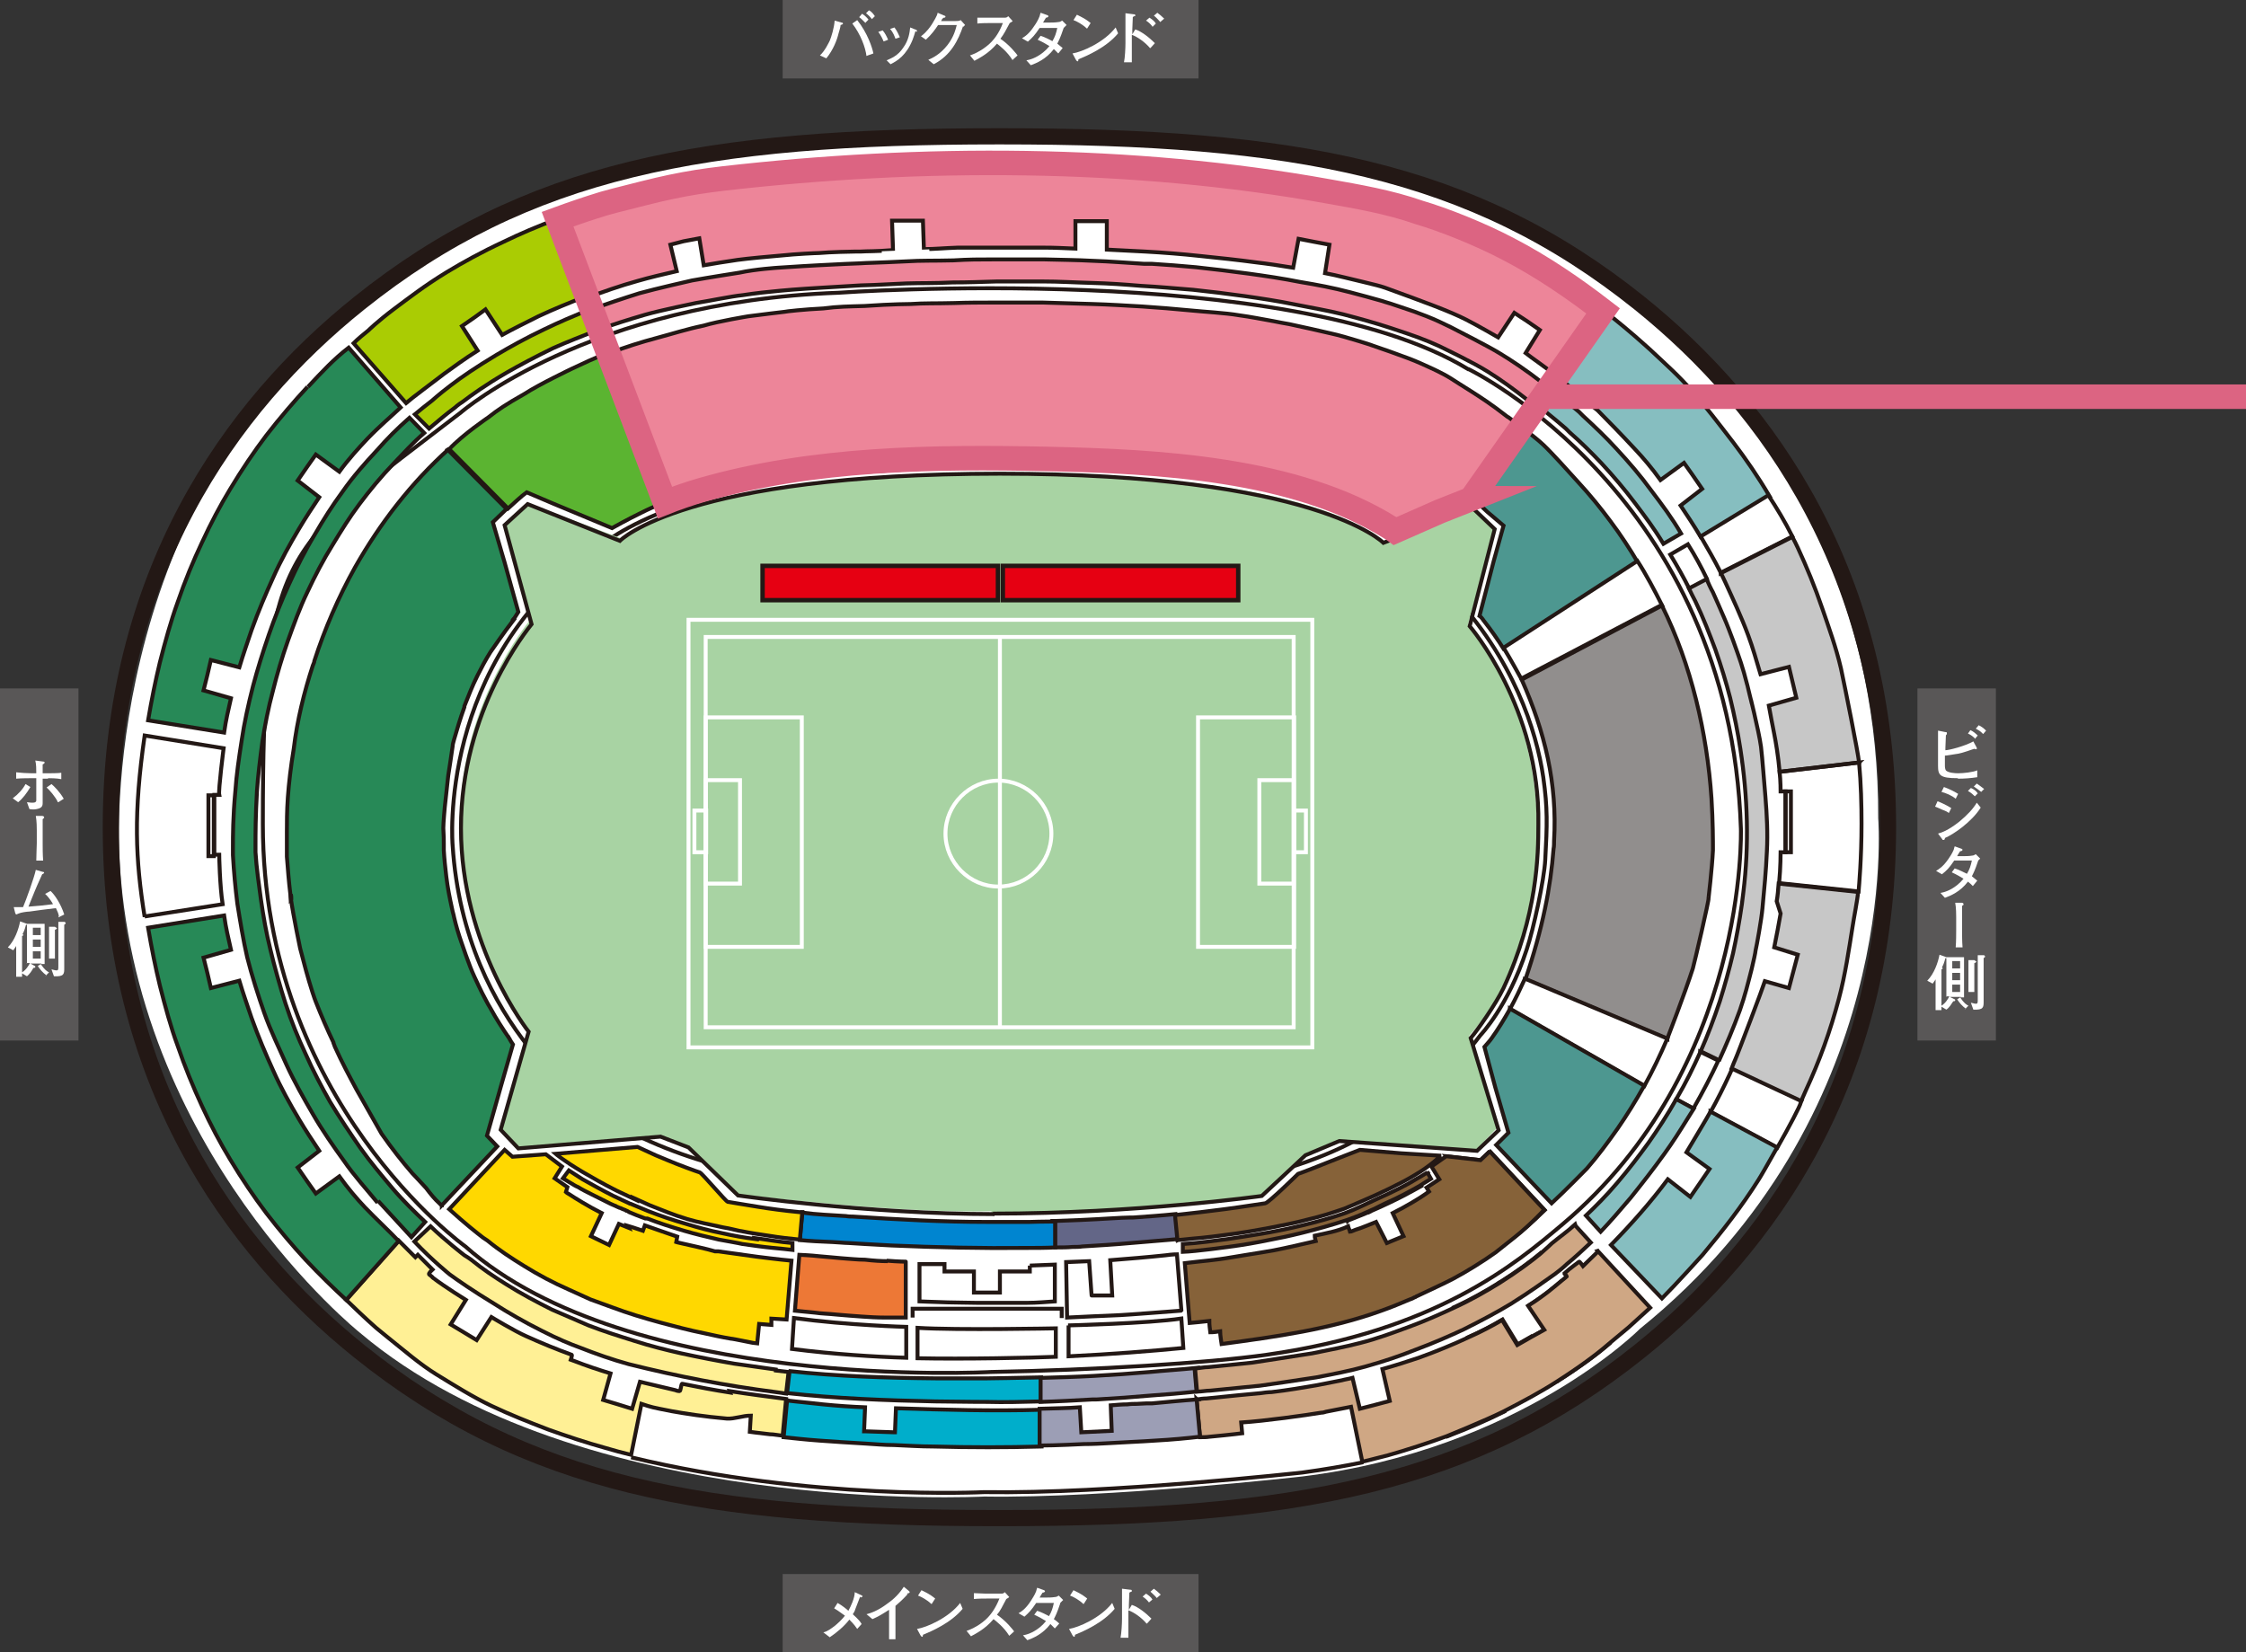 <?xml version="1.0" encoding="UTF-8"?>
<svg id="_レイヤー_2" xmlns="http://www.w3.org/2000/svg" version="1.1" viewBox="0 0 458 336.9">
  <rect x="0" y="0" width="458" height="336.9" fill="#333333" stroke="none"/>
  <!-- Generator: Adobe Illustrator 29.1.0, SVG Export Plug-In . SVG Version: 2.1.0 Build 142)  -->
  <defs>
    <style>
      .st0, .st1, .st2, .st3, .st4, .st5 {
        fill: none;
      }

      .st6 {
        fill: #c7c7c7;
      }

      .st6, .st7, .st8, .st1, .st9, .st10, .st11, .st12, .st13, .st3, .st14, .st15, .st16, .st17, .st18, .st19, .st5, .st20, .st21, .st22, .st23, .st24, .st25 {
        stroke-width: .8px;
      }

      .st6, .st7, .st1, .st9, .st12, .st13, .st3, .st14, .st15, .st16, .st17, .st18, .st4, .st20, .st23, .st24, .st26, .st27, .st25 {
        stroke: #231815;
      }

      .st28 {
        fill: #c1c0c0;
      }

      .st7 {
        fill: #86bec0;
      }

      .st8 {
        fill: #fff095;
      }

      .st8, .st10, .st11, .st19, .st21, .st22 {
        stroke: #221714;
      }

      .st2 {
        stroke: #dc6482;
        stroke-width: 5px;
      }

      .st2, .st3, .st26, .st27 {
        stroke-miterlimit: 10;
      }

      .st9, .st29 {
        fill: #fff;
      }

      .st10 {
        fill: #5bb431;
      }

      .st11 {
        fill: #aacc03;
      }

      .st12 {
        fill: #918e8d;
      }

      .st13 {
        fill: #00aecb;
      }

      .st14 {
        fill: #ed8599;
      }

      .st15 {
        fill: #636687;
      }

      .st16, .st19 {
        fill: #ffd800;
      }

      .st17 {
        fill: #9c9eb5;
      }

      .st30 {
        fill: #b6d78c;
      }

      .st18 {
        fill: #0085d0;
      }

      .st4 {
        stroke-width: 3.3px;
      }

      .st31 {
        fill: #b4b4b5;
      }

      .st5 {
        stroke: #fff;
      }

      .st20 {
        fill: #866239;
      }

      .st32 {
        fill: #595757;
      }

      .st21 {
        fill: #0b8856;
      }

      .st22 {
        fill: #278957;
      }

      .st33 {
        fill: #74baa1;
      }

      .st23 {
        fill: #cfa784;
      }

      .st24 {
        fill: #ed7836;
      }

      .st34 {
        fill: #a8d3a3;
      }

      .st26 {
        stroke-width: .9px;
      }

      .st26, .st27 {
        fill: #e60012;
      }

      .st27 {
        stroke-width: .9px;
      }

      .st25 {
        fill: #4d9790;
      }
    </style>
  </defs>
  <g id="_レイヤー_1-2">
    <path class="st29" d="M316,49.6s67.3,34.8,67,117.3c0,0,5,60.8-48.6,104.1,0,0-24.3,24.6-68.8,30.1,0,0-39.6,4.5-64.9,4.1,0,0-82.6,4.4-127.3-33.4,0,0-46.5-37.1-49.1-98,0,0-4.1-69,47.7-110.9,0,0,31.9-31,89.2-33.1,0,0,114-9.5,154.8,19.6"/>
    <path class="st4" d="M203.8,27.8h.3c59.9,0,96,6.6,130.2,34,26.5,21.3,50.7,55.5,50.7,106.9s-24.2,85.7-50.7,106.9c-34.1,27.3-70.3,34-130.2,34h-.6c-59.9,0-96-6.6-130.2-34-26.5-21.3-50.7-55.5-50.7-106.9s24.2-85.7,50.7-106.9c34.1-27.3,70.3-34,130.2-34h.3,0Z"/>
    <rect class="st29" x="362.5" y="160" width="1.1" height="12.4"/>
    <path class="st1" d="M278,298.2c-3.9.8-8,1.5-12.4,2.1,0,0-39.6,4.4-64.9,4,0,0-35.2,1.8-72-7.1"/>
    <path class="st1" d="M299.5,75.3s53.3,25.7,55.5,93.7c0,0,1.6,48.7-36.4,80.7-9.5,8-25.7,21.7-60.4,26.6-12.2,1.7-34.8,3.1-56.2,3.5,0,0-73.7,4.1-107.1-25.6,0,0-41.3-29.5-41.3-86.1s3.9-55.9,40.4-84c0,0,26.1-22.6,77-24.4,0,0,92-6.6,128.4,15.6h0Z"/>
    <path class="st1" d="M276.2,105.3c11.7,5.6,19.4,15.2,19.4,15.2,13.1,13.9,17.7,28.5,19.1,38,.9,6.4.8,9.6.4,16.9-.2,3.9-2.4,14.2-3.8,18.3-3.8,11.6-9.4,17.4-9.4,17.4-5.5,7.3-11.2,11.5-15.6,15-2.9,2.3-6.3,4.7-10.3,6.7-6.9,3.6-17.4,7.5-31.6,9.1,0,0-25.6,2.6-41.4,2.4,0,0-55,1.4-81.4-17.7,0,0-26.9-16.6-29.3-54.2,0,0-3.3-37.4,29.2-60.3,0,0,14-13.9,57.4-16,0,0,66.8-5.2,97.4,9.3h0Z"/>
    <polyline class="st1" points="186.1 268.7 186.1 266.9 216.5 266.9 216.5 268.8"/>
    <path class="st33" d="M139.6,251.3c2.4.7,4.9,1.3,7.5,1.9l.3-1.6c-2.6-.5-5.1-1.2-7.4-1.9l-.4,1.6Z"/>
    <path class="st33" d="M125.2,243.9c-2.8-1.4-5.1-2.7-7.1-3.9l-1,1.7c2,1.2,4.4,2.5,7.3,3.9l.8-1.7h0Z"/>
    <path class="st33" d="M131.7,248.7c2.4.9,5.1,1.8,7.9,2.6l.4-1.6c-2.8-.8-5.4-1.7-7.7-2.6l-.6,1.7h0Z"/>
    <path class="st33" d="M125.2,243.9l-.8,1.7c2.2,1,4.6,2.1,7.3,3.1l.6-1.7c-2.6-1-4.9-2.1-7.1-3.1"/>
    <path class="st29" d="M125.2,243.9l-.8,1.7c2.2,1,4.6,2.1,7.3,3.1l.6-1.7c-2.6-1-4.9-2.1-7.1-3.1"/>
    <path class="st33" d="M116.1,238.7l-1.2,1.6c.7.4,1.4.9,2.3,1.4l1-1.7c-.8-.5-1.5-.9-2.1-1.3"/>
    <path class="st29" d="M116.1,238.7l-1.2,1.6c.7.4,1.4.9,2.3,1.4l1-1.7c-.8-.5-1.5-.9-2.1-1.3"/>
    <path class="st8" d="M148.9,284c-3.2-.5-6.4-1.1-9.8-1.8-.2,0-.3,1.5-.5,1.5,0,0-.5,0-.9-.2l-7.2-1.7-1.6,5.5-2.9-.9-3-.9,1.5-5.4c-2.6-.8-5-1.6-7.3-2.5h0c-.3-.1-.5-.2-.8-.3,0,0,.3-.9.2-1-3.3-1.2-6.2-2.4-9.3-3.8h0c-2.3-1-7.1-3.9-7.1-3.9l-3,4.7-2.8-1.7h0l-2.5-1.5,3.1-5s-4.2-2.6-6.7-4.5c0-.1-.7-.6-.8-.7-.2-.2.7-1,.7-1l-3-3-.5.5s-2.2-2.2-3.4-3.4l-10.7,12.1c3.8,3.7,6.1,5.7,6.1,5.7.7.6,1.5,1.2,2.2,1.8h0c3.5,2.8,6.7,5.6,10.1,7.7h0c3.6,2.2,7.4,4.6,11.2,6.4h0c3.8,1.8,7.6,3.3,11.5,4.8h0c3.9,1.4,7.8,2.7,11.8,3.8h0c1.7.5,3.5,1,5.2,1.4l2.1-10.4c2.1.7,2.1.7,6.2,1.5h0c2.8.5,6.6,1.1,11.2,1.5,1.6.1,3.2-.6,4.9-.6l-.2,3.3s1.4.2,4.1.5c.8,0,1.6.2,2.6.3l.7-7.5c-3.8-.5-7.7-1-11.5-1.6h0Z"/>
    <path class="st13" d="M160.4,285.6c2.4.3,4.9.5,7.4.8,3,.3,5.9.5,8.6.6l-.2,4.9h.3l5.9.2h.1l.2-4.9c9.9.3,19.8.6,29.7.3v7.5c-7.3.2-14.6.2-21.9,0-2.9,0-5.6-.2-8.2-.3-2.1,0-4-.2-5.8-.3-3.5-.2-6.6-.4-9.3-.6-2.9-.2-5.4-.5-7.4-.7l.7-7.5h0Z"/>
    <path class="st13" d="M160.8,279.6c9.9,1.1,20,1.4,30,1.5,3.5,0,7,0,10.5,0,0,0,7.3-.1,11-.2v4.9c-3.8.1-7.6.2-11,.1,0,0-4,0-10.6-.1-10-.2-20.4-.6-30.2-1.7l.5-4.4h0Z"/>
    <path class="st8" d="M158.2,279.3h0c-2.8-.4-5.6-.8-8.5-1.2-3.5-.6-7.1-1.3-10.8-2.1-3.1-.7-6.3-1.5-9.4-2.5h0c-3.2-1-6.4-2-9.5-3.2,0,0-3.2-1.4-7.4-3.2h0c-3.2-1.6-6.4-3.3-9.4-5.2h0c-2.4-1.5-4.8-3.1-7-4.9,0,0-.5-.4-1.5-1,0,0-3.9-3-6.9-5.9l-3.3,3.1c3.7,3.9,7.2,6.7,7.2,6.7,1.5,1.1,4.8,3.4,9.1,6h0c2.8,1.8,6.1,3.7,9.7,5.5h0c3.1,1.6,6,2.8,7.7,3.4,3.3,1.3,6.7,2.5,10,3.4h0c10,2.5,19.8,4.4,30,5.7.8.1,1.4.2,2.1.3l.5-4.4c-.9-.1-1.7-.2-2.6-.3h0Z"/>
    <path class="st24" d="M181,257.2h0c-1.3,0-2.9-.1-4.6-.3h0c-1.6,0-3.2-.2-4.8-.3h0c-1.3-.1-3.1-.3-4.5-.4h0c-1.7-.2-4.1-.3-4.1-.3l-.9,11.4s2.1.2,4.1.4h0c1.3.2,2.6.2,4.5.4h0c1.4.1,3.3.3,5.1.4h0c1.5.1,2.9.2,4.7.2h0c1.3,0,2.7,0,4.2,0v-11.4c.1,0-1.5,0-3.9-.2h0Z"/>
    <path class="st1" d="M210,258.1v1.2h-6.1v4.3h-5.3v-4.3h-6v-1.5h-5.1v7.6s2.3.1,5.7.2h0c1.8,0,3.8.1,6,.1,1.1,0,2.2,0,3.3,0h0c3,0,5,0,6.9,0h0c2.1,0,4.1-.2,5.7-.3v-7.5l-5.1.2h0Z"/>
    <path class="st1" d="M240.9,267.2l-.9-11.4s-.9,0-2.3.2c-3.8.4-7.5.7-11.3,1l.4,7.2h-4.2c0,.1-.5-7-.5-7,0,0-4.5.2-4.7.2l.2,11.3s10.2-.5,10.9-.5c.6,0,12.3-.9,12.3-.9h0Z"/>
    <path class="st1" d="M318.5,261.2c-1.1.9-3.2,2.8-6.7,5l3.3,4.9-2.7,1.5,5.3,9c4.7-3,8.2-5.6,10.5-7.6l-9.7-12.8"/>
    <path class="st1" d="M309.5,274.2l-3.1-5.1c-2,1.2-4.3,2.4-7,3.6l7.2,15c4.1-2.1,7.8-4.1,10.9-6.1l-5.3-9-2.8,1.6"/>
    <path class="st30" d="M289.5,276.9l5.7,16c4.2-1.6,8.1-3.3,11.5-5l-7.2-15c-3,1.4-6.4,2.8-10,4.1"/>
    <path class="st1" d="M289.5,276.9l5.7,16c4.2-1.6,8.1-3.3,11.5-5l-7.2-15c-3,1.4-6.4,2.8-10,4.1"/>
    <path class="st29" d="M235,286.2l.6,7.7c4.6-.3,8.4-.6,11.3-.9l-.7-7.7c-3.4.3-7.2.6-11.2.9"/>
    <path class="st29" d="M277.5,287.3l-1.5-6.3c-2.5.6-4.9,1.1-7.3,1.5l.9,5.5c3.9-.8,6.1-1.5,6.1-1.5l2.4,11.5c1.8-.4,3.5-.9,5.2-1.3l-2.6-10.2-3.1.8h0Z"/>
    <path class="st29" d="M246.2,285.2l.7,7.7c4.3-.4,6.6-.7,6.6-.7l-.2-2.5c1.6,0,3.1-.1,4.5-.2l-.5-5.4c-2.3.2-6.3.6-11.2,1.1"/>
    <path class="st29" d="M259.4,284s-.8,0-2.1.2l.5,5.4c4.8-.3,8.8-1,11.8-1.5l-.9-5.5c-2.9.5-5.8,1-9.2,1.4"/>
    <path class="st1" d="M308.1,265.6l-2.4-4c-2.6,1.6-5.7,3.4-9.2,5l2,4.1c3.6-1.8,6.8-3.5,9.6-5.2"/>
    <path class="st3" d="M317,259.4l-2.9-3.8c-1.8,1.5-4.6,3.6-8.4,6l2.4,4c4-2.5,7-4.7,9-6.1"/>
    <path class="st17" d="M243.7,279c-2.9.3-6.2.5-9.2.8h0c-3.4.3-7.8.6-11.5.8-3.6.2-7.2.3-10.8.4v4.9c3.4-.1,7.1-.3,10.6-.5h.1c.2,0,.5,0,.7,0h0c3.7-.2,7.7-.5,11.1-.8h0c3-.2,6.5-.5,9.3-.8l-.4-4.7h0Z"/>
    <path class="st23" d="M321.2,249.7c-1.5,1.4-3.1,2.5-4.8,3.9,0,0-.8.8-2.3,2.1h0c-1.8,1.5-4.6,3.6-8.4,6h0c-2.6,1.6-5.7,3.4-9.2,5h0c-2.8,1.3-5.9,2.7-9.2,3.9-3,1.1-6.4,2.4-10,3.3v.2s0-.2,0-.2c-3.1.8-5.8,1.3-9.7,2.1h0c-3.1.5-11.7,1.8-12.3,1.9-2.1.2-4.6.5-8.9.9h0c-.8,0-1.7.2-2.7.3l.4,4.7c1,0,1.8-.2,2.7-.2h0c5.2-.5,8.2-.8,10.1-1h0c.8-.1,8.3-1.2,11.5-1.7h0c3.6-.7,6.8-1.3,10-2.2h0c3.9-1.1,6.9-2.1,10.4-3.5,3.5-1.3,6.7-2.7,9.7-4.1h0c3.6-1.8,6.8-3.5,9.6-5.2h0c4-2.5,7-4.7,9-6.1h0c1.6-1.2,2.4-2,2.4-2,1.7-1.4,3.3-2.9,4.9-4.4l-3.1-3.4h0Z"/>
    <path class="st29" d="M282.9,253.7l-2.3-4.5s-3.4,1.8-4,1.9l-.6.2,5.9,16.2c3.3-1.2,6.3-2.5,9.3-3.9l-5.4-11.1-2.8,1.2h0Z"/>
    <path class="st29" d="M292,237.9l1.6,2.6-2.6,1.7.3,1s-.2.1-.5.3l8.9,15.1c2.4-1.5,4.9-3.2,7.4-5,0,0,.4-.3,1.1-.8l-13.2-17-3,2.1h0Z"/>
    <path class="st3" d="M303.8,234.8l-1.9,1.8-7-.8,13.2,17c1.4-1.1,3.9-3.1,6.9-6l-11.3-12.1"/>
    <path class="st29" d="M284.1,247.5l2.2,4.7-.6.2,5.4,11.1c3-1.5,5.8-3.1,8.7-4.9l-8.9-15.1c-1.1.8-4.1,2.6-6.7,3.9"/>
    <path class="st18" d="M215.2,249.1c-2.5,0-4.9.1-5.3.1-2.8,0-5.7,0-8.5,0-9.3,0-18.2-.5-27.5-1.1-.4,0-.9,0-1.4-.1-2.9-.2-6-.3-8.9-.7l-.5,5.6c2.1.2,4.1.3,6.7.4.5,0,2.5.2,3.3.2,1.9.1,4.4.3,8.7.5,9.2.4,18.4.6,27.6.5,1.9,0,3.9,0,5.8-.1v-5.4q-.1,0-.1,0Z"/>
    <path class="st29" d="M288.5,239.6l-2.8-4.5-8.7-.8,4.3,9c1.8-.8,4.4-2.1,7.2-3.8"/>
    <path class="st1" d="M274.9,248.9c2.1-.8,4.2-1.7,4.2-1.7l-.7-1.4s-1.4.7-4.1,1.7l.5,1.5h0Z"/>
    <path class="st16" d="M279.1,247.2c6.2-2.7,8.7-4.2,10.7-5.3l-.9-1.4c-2,1.2-4.3,2.6-10.5,5.3l.7,1.4h0Z"/>
    <path class="st15" d="M240.2,252.7l-.5-5.1c-2.9.3-5.9.5-8.7.7,0,0-.2,0-.7,0h0c-1.5,0-5.3.3-9.9.5h0s-2.6.1-5.2.2v5.4c1.3,0,2.4,0,3.5-.1.7,0,1.4,0,2-.1h0c3.2-.2,6.7-.4,9.9-.7h0c3.8-.3,7.2-.6,9.6-.8h0Z"/>
    <path class="st20" d="M303.8,234.8l-1.9,1.8-7-.8-3,2.1,1.6,2.6-2.6,1.7.5.8-.7.5c-1.1.8-4.1,2.6-6.7,3.9l2.2,4.7-3.4,1.4-2.2-4.3s-3.4,1.4-4.2,1.6c-.3.1-.9.4-1.1.4-.1-.4-.3-.7-.4-1.1-2.1,1-4.5,1.4-6.8,1.9,0,.4.1.7.2,1.1-3.1.7-6,1.4-8.6,1.9-3.4.6-8.1,1.3-8.5,1.4-3.3.6-6.4.8-9.6,1.2.2,2.7,1,12.2,1,12.2,0,0,3.3-.3,4-.4,0,.8.1,1.5.2,2.3.7,0,1.3-.1,2-.2,0,.7.3,2.6.3,2.6,11.1-1.5,22.1-3,32.6-6.8h0c2-.7,3.9-1.5,5.8-2.3h0s.4-.1.9-.4c.1,0,.3-.1.4-.2,2.1-1,6-2.8,7.5-3.6,2.8-1.5,6.2-3.6,8.7-5.4l3.9-3.1c1.4-1.1,3.9-3.3,6-5.6l-11.3-12.1h0Z"/>
    <path class="st20" d="M291.1,239.1c-.6.4-2.2,1.3-2.2,1.3-1.9,1.2-4.7,2.6-8.3,4.2-2,.9-3.9,1.9-6.3,2.8-5.4,1.9-12.5,3.4-15.3,3.9h0c-2.7.5-8.7,1.4-8.7,1.4-2.5.3-5.7.8-9.1,1v1.6c2.7-.1,9.2-1,9.2-1,3.1-.4,5.9-.9,8.8-1.5h0c2.8-.5,9.1-1.9,15.5-4,2.3-.8,3.6-1.4,5.6-2.3l2-1c3.2-1.4,5.3-2.6,7.1-3.6,0,0,1.7-1.1,2.4-1.5l-.8-1.4h0Z"/>
    <path class="st28" d="M293.9,235.7l-8.2-.5,2.8,4.5c2-1.2,3.6-2.4,5.4-4"/>
    <path class="st29" d="M293.9,235.7l-8.2-.5,2.8,4.5c2-1.2,3.6-2.4,5.4-4"/>
    <path class="st0" d="M302.6,126.5l25.9-20.2c2.1,2.8,4,5.7,5.7,8.6l-27.5,17.4c-1.2-1.9-2.6-3.9-4.1-5.8"/>
    <path class="st0" d="M309.7,137l29.3-13.6c1.3,2.9,2.5,5.9,3.5,8.8l-30.2,10.9c-.8-2-1.6-4.1-2.6-6.1"/>
    <path class="st0" d="M315,186l31.2,7.5c-.8,3.5-2,6.6-3,9.7l-30-10.3c.7-2.2,1.4-4.5,1.9-6.9"/>
    <path class="st29" d="M342.7,109l-3.6,2.1c-1.7-2.8-3.6-5.6-5.7-8.4l3.4-2.6c2.2,2.9,4.1,5.9,5.9,8.9"/>
    <path class="st29" d="M349.8,132.6l3.8-1.4c1.2,3.5,2.3,6.9,3.1,10.2l-4,1c-.8-3.2-1.8-6.5-3-9.8"/>
    <path class="st29" d="M333.4,102.7c-2.1-2.8-4.4-5.5-6.9-8.2l3.3-2.9c2.6,2.8,4.9,5.6,7.1,8.5l-3.4,2.6Z"/>
    <path class="st31" d="M329.8,241.2l3.1,2.7c-2.3,2.8-4.5,5.2-6.4,7.3l-3-3.3c2-1.9,4.1-4.1,6.4-6.7"/>
    <path class="st9" d="M348.1,118.1c-1.2-2.5-2.4-4.7-3.9-7.1l-3.6,2.1c1.4,2.3,2.7,4.6,3.9,7l3.6-1.9h0Z"/>
    <path class="st9" d="M346.7,214.6c-1.4,3.1-2.8,6-4.9,9.6l3.5,1.9c2-3.5,3.7-6.8,5.1-9.8l-3.7-1.8Z"/>
    <path class="st7" d="M341.8,224.2c-1.8,3.2-3.7,6.1-5.6,8.8h0c-2.1,2.9-4.1,5.5-6.4,8.2h0c-2.2,2.6-4.4,4.8-6.4,6.7l3,3.3c1.9-2,3.9-4.3,6.1-6.9h0c2.4-3,4.6-5.8,6.9-9h0c1.8-2.5,3-4.4,4.8-7.3,0,0,.9-1.4,1.2-1.9l-3.5-1.9h0Z"/>
    <path class="st29" d="M339.1,265l-11-11.3c2.2-2.3,4.5-4.6,7.1-7.6l11.8,10.4c-2.9,3.3-5.5,6.2-7.9,8.5"/>
    <path class="st29" d="M353.4,217.7l14.2,6.7c-1.9,4.2-4,8.1-6.1,11.7l-13.3-8.3c1.8-3.2,3.5-6.6,5.1-10.2"/>
    <path class="st29" d="M344.5,243.4l2-2.9,8.3,5.9c-2.7,3.8-5.3,7.1-7.9,10.1l-11.8-10.4c1.5-1.7,3-3.6,4.7-5.9l4.6,3.2Z"/>
    <path class="st7" d="M335.6,70.5c-3-2.7-5.9-5.1-8.5-7.1l-9.6,13.4c2.2,1.7,4.7,3.7,7.3,6.1l1,.8c2.2,2.2,5.1,5.2,7.6,7.9h0c1.7,1.8,3.4,3.8,5.2,6.3l4.8-3.5,1.7,2.4h0l2,2.9-4.4,3.4c1.4,2.1,2.8,4.2,4.1,6.4l14.1-8.2c-2.4-4.1-4.9-7.7-7.4-11h0c-2.7-3.5-6.2-8.1-8.5-10.6-2.8-3.2-5-5.1-8.4-8.3l-1-.9h0Z"/>
    <path class="st7" d="M322,84s-3.3-2.8-6.2-5l-2.5,3.5c2.9,2.2,6,4.9,6,4.9l.8.8c2.3,2,4.4,4.1,6.4,6.2,2.5,2.7,4.8,5.4,6.9,8.2h0c2.1,2.8,3.8,5,5.8,8.3l3.6-2.1c-1.8-3.1-3.9-5.9-6.1-8.8h0c-2.1-2.9-4.5-5.7-7.1-8.5-2.1-2.3-4.4-4.5-6.8-6.7l-.9-.9h0Z"/>
    <path class="st25" d="M310.8,87.5c.9.7,3.2,2.5,3.9,3.2,1.9,1.8,5.2,5.5,7.1,7.6h0c2.4,2.6,4.6,5.3,6.6,8h0c2.1,2.8,4,5.7,5.7,8.6l-27.5,17.4c-1.2-1.9-2.6-3.9-4.1-5.8h0c-.1-.2-.6-.8-.8-.9l2.9-11.2h0l2-7.2-3.3-2.8-3-2.8,10.4-14.1h0Z"/>
    <path class="st9" d="M338.9,123.4c-1.4-2.8-3.3-6.4-5-9l-27.3,17.7c1.3,2.1,3.6,6.3,3.6,6.3,0,0,28.6-15,28.6-15Z"/>
    <path class="st12" d="M340,211.8s3.6-9.3,5.2-14.3c.3-1,3.4-14.3,3.2-14.3,0,0,.7-5.9.9-9.8,0-1.9,0-5.8-.3-10.6-.9-13.3-4.1-27.2-10.1-39.3l-28.6,15.1c4.7,10.6,7.3,21.2,6.6,32.9,0,.4,0,1.2-.1,1.6-.6,7.8-2.2,16.2-5.8,26.8v-.2s29,12.2,29,12.2h0Z"/>
    <path class="st9" d="M311,199.5c-1,2.2-2,4.3-3.1,6.3h0l27.4,15.7c1.6-2.9,3.3-6.4,4.7-9.7l-29-12.2h0Z"/>
    <path class="st25" d="M307.9,205.8c-1.2,2.1-2.4,4.1-3.7,5.9h0c-.4.6-1,1.2-1.5,1.8l2.2,8.2,2.7,9.3-2.5,2.5,11.3,11.9c2.6-2.4,7.2-7.1,7.2-7.1,2.1-2.4,4.2-5.2,6.3-8.2h0c1.8-2.6,3.6-5.5,5.4-8.7l-27.4-15.7h0Z"/>
    <path class="st9" d="M365.5,109.4c-1.5-3-3.2-5.8-4.9-8.4l-13.8,8.4c1.5,2.6,2.8,4.8,4.1,7.4l14.6-7.4h0Z"/>
    <path class="st9" d="M353.3,217.7c-.2.6-.5,1.1-.6,1.4-1.2,2.6-2.5,5.2-3.9,7.7l13.6,7.3c2.4-4.2,4.7-8.6,4.8-9.2l.2-.5-14.1-6.6Z"/>
    <path class="st7" d="M348.8,226.7c-.4.8-4.9,8.3-4.9,8.3l4.7,3.4-3.9,5.7-4.6-3.6c-3.5,4.7-7.5,9.2-11.6,13.4l10.4,10.9c2.8-2.8,8.3-8.9,8.3-8.9,4.1-4.9,8-9.9,11.4-15.3.4-.6,2-3.4,3.8-6.6l-13.6-7.3h0Z"/>
    <path class="st29" d="M130.5,59.6l1.2,4.4c3.1-.9,6.4-1.7,9.8-2.4l-.8-4.6c-3.6.8-7,1.7-10.2,2.6"/>
    <path class="st29" d="M161.9,268.8l-.4,6.3c8.7,1.1,16.7,1.6,23.3,1.8v-6.3s-17.8-.7-22.9-1.8"/>
    <path class="st1" d="M161.9,268.8l-.4,6.3c8.7,1.1,16.7,1.6,23.3,1.8v-6.3s-11.7-.3-22.9-1.8Z"/>
    <path class="st1" d="M217.9,270.3v6.3c8.5-.4,17.2-1.1,23.4-1.7l-.4-6c-6.7,1-23.1,1.4-23.1,1.4h0Z"/>
    <path class="st29" d="M187.1,270.8v6.2c9.4.2,15.4-.1,15.4-.1,3.9,0,8.3,0,12.9-.2v-5.8s-20,1.2-28.2-.1"/>
    <path class="st1" d="M187.1,270.8v6.2c9.4.2,23.7-.1,28.2-.3v-5.8s-20.1.4-28.2-.1h0Z"/>
    <path class="st34" d="M202.1,247.4c23.3.7,55.2-3.6,55.2-3.6l8.2-7.8,7.5-3.5,27.9,2.1,4.4-4.6-5.7-18.8c15.5-16.8,13.8-43.9,13.8-43.9-.4-23.9-14-40.1-14-40.1l5.5-19.6-4.8-4.4-17.3,6.8-.8.4c-19.7-15.9-80.6-13.6-80.6-13.6-57.6-.7-74.7,13-74.7,13l-19.2-7.2-4.5,4.1,4.9,20s-14.5,17.5-14,41.2c0,0,.1,26.5,13.9,42.1l-5.8,20.6,3.2,3.5,29.2-2.6,5.7,2.4,9.9,9.6s33,4.1,52.2,3.5"/>
    <path class="st1" d="M202.5,247.5c29.2,0,54.8-3.6,54.8-3.6l8.9-8.3,6.9-2.9,28.1,2,4.4-4.2-5.7-18.8c1.4-1.6,5.1-6.9,6.7-10.2,6.9-14.8,7.1-27.1,7.1-33.4.4-23.7-14-40.4-14-40.4l5.1-19.8-4.4-4.2-18.3,7s-13.9-14.1-78.2-14.1-77.5,13.7-77.5,13.7l-18.8-7.5-4.7,4.3,5.5,20.2c-.7.9-14.4,17.5-14.4,41.6s13.8,41.5,13.8,41.5l-5.7,20,3.6,3.8,29-2.4,5.7,2.2,10.1,9.8s26.4,3.8,52.3,3.8h0Z"/>
    <rect class="st5" x="140.4" y="126.4" width="127.2" height="87.2"/>
    <rect class="st5" x="143.9" y="129.9" width="119.9" height="79.6"/>
    <rect class="st5" x="256.8" y="159.1" width="7" height="21.1"/>
    <rect class="st5" x="244.3" y="146.3" width="19.6" height="46.8"/>
    <rect class="st5" x="143.9" y="159.1" width="7" height="21.1"/>
    <rect class="st5" x="143.9" y="146.3" width="19.6" height="46.8"/>
    <rect class="st5" x="263.9" y="165.3" width="2.4" height="8.5"/>
    <rect class="st5" x="141.6" y="165.3" width="2.4" height="8.5"/>
    <line class="st5" x1="203.9" y1="130.2" x2="203.9" y2="209.4"/>
    <path class="st5" d="M214.4,170c0,6-4.9,10.8-10.8,10.8s-10.8-4.9-10.8-10.8,4.9-10.8,10.8-10.8,10.8,4.9,10.8,10.8h0Z"/>
    <rect class="st1" x="364.1" y="161.4" width="1.1" height="12.4"/>
    <path class="st6" d="M350.5,216.4h0c1.5-3.3,3-6.8,4.3-10.4,1.1-3.2,1.5-4.9,2.4-8.4.3-1.2.8-3.5.8-3.8.2-.8,1.2-6.3,1.4-8.6.4-4.4.7-7.2.9-11.6.2-3.7,0-7.4-.3-11.1-.3-3.4-.6-7.7-.9-10.2-.4-3.1-2.7-12.3-1.9-8.9.2.7-.9-3.6-.9-3.7-1-3.9-1.5-5.2-2.9-9.1-.6-1.6-1.2-3.2-1.9-4.8-.2-.5-2.1-4.8-2.2-5-.5-.9-.9-1.8-1.3-2.7l-3.6,1.9c.4.9.9,1.8,1.3,2.6,1.6,3.3,2.9,6.7,4.1,9.9,1.2,3.4,2.2,6.7,3,9.8.9,3.7,1.6,7.2,2.1,10.5h0c1.5,9.7,1.8,19.5.6,29.2-.1.8-.2,1.6-.3,2.4h0c-.5,3.5-1.1,6.8-1.8,10-.8,3.4-1.7,6.6-2.7,9.8-1.2,3.6-2.5,7-3.9,10.2h0l3.7,1.8h0Z"/>
    <path class="st6" d="M350.9,116.8c.3.6.6,1.3.9,1.9,1.5,3.3,3.3,7.1,4.7,10.9h0c.9,2.4,1.7,5.2,2.5,7.9l5.8-1.5,1.5,6.3-5.6,1.6c.5,2.6.5,2.9,1.1,5.8.3,1.5.8,4.4,1.1,7.7l16.2-1.9c-.2-2-2.9-15.5-3.7-19.2-1-4.3-2.5-8.4-3.8-12.2h0c-1.5-4.4-3.2-8.5-5-12.4-.4-.8-.7-1.5-1.1-2.2l-14.6,7.4h0Z"/>
    <path class="st6" d="M367.4,224.3l.7-1.6c3-6.5,5.1-12.3,6.9-19.1,1.3-4.9,2-9.8,2.8-14.8.2-1.4,1-5.4,1.1-6.9l-16.2-1.7c-.1,1.3-.2,2.5-.4,3.6l.8,2.5h0c-.4,2.2-.8,4.5-1.3,6.9l4.8,1.5-1.8,6.8-4.9-1.4c-.3,1-5.5,14.8-6.1,16.1,0,0-.4.9-.7,1.7l14.1,6.6h0Z"/>
    <path class="st1" d="M379.1,155.5l-16.2,1.9c.2,1.9.2,4,.2,4h1v12.4h-1c0,0,0,3.1-.3,6.3l16.2,1.7c.1-1.2.6-6.7.6-13.8,0-3.8-.1-8.2-.5-12.5h0Z"/>
    <path class="st20" d="M293.9,235.7l-8.2-.5h0l-8.4-.7-3.1,1.2-3.8,1.5h0c-1,.4-4.5,1.8-5.7,2.2,0,0-6,5.9-6.7,6h0c-1.5.2-4.5.7-8.3,1.2h0c-3,.4-6.5.8-10.1,1.2h0l.5,5.1c1.9-.2,3.1-.3,3.1-.3,0,0,2.8-.2,7-.8h0c2.5-.3,5.5-.8,8.7-1.4h0c2.5-.5,5.2-1,7.8-1.7h0c2.6-.6,5.1-1.4,7.4-2.2,0,0,3.1-1.3,4.2-1.8,2.6-1.1,7.3-3.3,10.1-5h0c3.3-1.9,5.4-4,5.4-4h0Z"/>
    <path class="st11" d="M119.6,60.5l-5.8-15.9c-4.1,1.5-7.8,3.1-11.3,4.8h0c-4.3,2-8.1,4.1-11.4,6.1-4.6,2.8-7.9,5.4-10.6,7.4h0c-3.6,2.7-5.4,4.5-5.4,4.5-1,.8-2.1,1.7-3,2.6l10.7,12.2c1-.9,6-4.6,7.8-6h0c1.8-1.3,4.1-3,6.8-4.7l-3.2-5,2.6-1.8,2.2-1.6,3.4,5.2c2-1.1,4.8-2.5,7.4-3.8h0c3-1.4,6.1-2.7,9.8-4.1h0Z"/>
    <path class="st11" d="M120.6,63c-3.6,1.4-6.6,2.7-9.7,4.2h0c-3.6,1.7-7,3.6-9.7,5.2h0c-4,2.4-7.1,4.5-9.3,6.2h0c-2.5,1.9-3.8,3.1-3.8,3.1-1.3,1-2.3,1.8-3.5,2.8l2.9,2.9c1.8-1.5,3.4-2.9,5.3-4.3,0,0,.5-.5,1.6-1.2h0c1.7-1.3,4.6-3.4,8.9-5.9h0c2.6-1.5,6-3.3,9.5-5h0c2.9-1.3,5.8-2.4,9.3-3.8l-1.5-4.2h0Z"/>
    <path class="st14" d="M307.8,50.8c-5.9-3-13.2-6-18.3-7.5h0c-2.5-.9-4.9-1.5-7.5-2h0c-1.3-.3-2.6-.6-3.9-.9,0,0-.2,0-.3,0h0c-2.8-.6-5.6-1.2-8.4-1.7h0c-3.9-.7-7.9-1.3-11.9-1.8h0c-3.9-.5-7.8-.9-11.6-1.3h0c-3.8-.4-7.6-.7-11.4-.9h0c-3.9-.3-7.9-.5-11.7-.6h0c-3.1-.1-6.6-.2-9.8-.3h0c-4,0-5.8,0-9.5,0h0c-4,0-5.1,0-8.7,0h0c-4.2,0-7.2.2-10.5.4h0c-5,.2-7.4.2-10,.4h0c-2.4.2-6.8.4-8.5.5-2.4.2-7.1.4-8.8.5h0s0,0,0,0c-2.4.2-6.9.6-9.2.9h0c-4.3.5-6.7.9-10.6,1.7h0c-3.4.7-7.9,1.8-11.5,2.8h0c-.7.2-1.5.4-2.2.6,0,0,0,0,0,0h0c-3.3,1-6.5,2.1-9.5,3.2l5.8,15.9c3.2-1.2,6.6-2.4,10.2-3.4h0c2.4-.7,5.4-1.4,8-2l-1.3-5.4,2.7-.7h0l3.2-.6.9,5.5c2.2-.4,4.3-.7,6.9-1.1h0c2.2-.3,6.6-.7,9-.9h0c2.8-.3,7-.5,7.6-.5,2.2-.2,6.8-.3,7.5-.3,0,0,.4,0,1,0h0c1.4-.1,2.9,0,6.6-.3l-.2-6h3s3.3,0,3.3,0l.2,5.8c2.2,0,4-.2,6.9-.3h0c3.4,0,4.5,0,8.5,0h0c3.5,0,5.3,0,9,0h0c2.6,0,3.8.1,6.5.2v-5.6h6.4v5.8c2.5.1,5.2.3,7.8.4h0c3.7.2,7.5.5,11.2.9h0c3.9.4,7.7.8,11.4,1.3h0c2.6.3,5.1.7,7.6,1.1l1.1-5.9,3.1.6h0l3.2.6-.9,5.8c2.6.5,5.2,1.2,7.8,1.8h0c2.8.7,3,.7,4.5,1.2,7.7,2.8,13.2,4.8,16.5,6.5h0c2,1,6.5,3.6,6.5,3.6l3.3-5,2.6,1.7h0l2.6,1.8-2.9,4.7c1.4,1.1,3.8,2.7,6.6,4.9l9.6-13.4c-6.1-4.7-12.5-9-19.3-12.6h0Z"/>
    <path class="st14" d="M314.7,78.2h0c-3.6-2.8-6.5-4.7-8.8-6.1h0c-2.6-1.6-8.4-4.5-10.1-5.4-3.4-1.7-6.2-2.8-10.2-4.1l-2.1-.7c-.3-.1-.7-.2-1-.3l-.6-.2h0c-2.1-.6-4.3-1.2-6.6-1.8h0c-3.4-.9-6.6-1.5-10.2-2.1h0c-3.5-.7-6.9-1.2-10.5-1.7h0c-3.8-.5-6.9-.9-10.7-1.3h0c-3.2-.3-5.9-.5-9-.7h-.1c-.5,0-1,0-1.5,0h0c-3.3-.2-7.1-.5-10.2-.6h0c-3.8-.2-6.6-.2-10.2-.3h0c-3.7,0-9.8,0-10,0h0c-3.5,0-5.2,0-8.5.2h0c-4.1.1-6.4,0-9.6.2-6,.3-8.2.3-9.4.4-.2,0-5.2.2-8.6.4,0,0-5.5.3-8.2.5,0,0-4.6.3-7.8,1,0,0-6.4,1-9.7,1.6,0,0-7.5,1.7-10.7,2.6h0c-3.5,1.1-6.8,2.2-10,3.4l1.5,4.1c3-1.1,6.2-2.1,9.6-3.1h0c3.1-.9,10.4-2.4,10.4-2.4,2.6-.4,7.3-1.4,9.5-1.6,2.6-.4,5.4-.7,7.6-.9h0c3-.3,8.1-.6,8.1-.6,3.3-.2,8.4-.5,8.4-.5h0c.7,0,3.6-.1,9.3-.4h0c3-.1,5.3,0,9.5-.2h0c3.4,0,5.1-.1,9-.2,2,0,6.4,0,9.2,0h0c3.6,0,6.4.2,10.2.3h0c3.6.1,6.4.3,10,.6h0c3.7.2,6.8.5,10.6.8h0c3.8.4,6.9.8,10.6,1.3h0c2.8.4,6.8,1,10.2,1.7h0c3.5.7,6.5,1.2,9.8,2h0c3.4.9,6.7,1.8,9.7,2.8h0c4.6,1.5,7.1,2.4,9.9,3.7,1.2.6,6.7,3.2,9.9,5.2h0c2.4,1.5,5.1,3.4,8.5,6.1h0c.4.2.7.5,1.1.8l2.5-3.5c-.4-.3-.8-.6-1.1-.8h0Z"/>
    <path class="st14" d="M307.4,85h0c-3.6-2.8-5.4-3.9-7.4-5.2-1-.6-4.1-2.6-4.1-2.6-1.9-1.2-4-2.1-6.2-3.1-2.6-1.2-10.3-3.8-10.3-3.8,1.9.6-5.1-1.7-8-2.3h0c-2.2-.5-5.6-1.3-8.5-1.9h0c-1.2-.2-2.2-.4-3.2-.6h0c-2.3-.4-4.7-.9-7-1.2-2.9-.5-7.1-.7-10-1-3-.3-6.8-.6-9.8-.8-3.6-.2-6.6-.4-10.1-.5h0c-3.5-.1-6.9-.2-10.2-.3-2.5,0-6.1,0-8.9,0h-.7c-3.2,0-5.5,0-8.4.1-3.9.1-6,0-8.9.2,0,0-3.7,0-9.4.4-3.2.1-5.4.1-8.4.5-4,.2-7.6.6-8,.7,0,0-5.1.6-7.3.9,0,0-6.1,1-9.1,1.9-3.4.7-6.5,1.7-9.5,2.5h0c-3.4.9-6.5,1.9-9.4,3l11.3,30.7c2-.8,5.1-1.9,7.6-2.6h0c1.9-.6,5-1.3,7.2-1.9,2.1-.5,7.2-1.4,7.2-1.4,4-.7,6.2-.9,6.2-.9,2.8-.3,7.3-.7,7.3-.7,3-.2,7.6-.7,7.6-.7,2.2-.2,7-.3,8.4-.3,2.1,0,7.8-.3,7.8-.3,2.7,0,5.1-.1,8.4-.1,2.7,0,6,0,8.6,0h0c3.2,0,6.6.2,10,.3h0c3,.1,6,.3,9.1.5,3.1.2,5.9.4,9,.7,2.6.3,6.2.7,8.7,1.1,3,.4,4.8.9,7.6,1.5h0c2.1.4,5,1.1,7,1.6h0c2.4.6,4.3,1.1,6.4,1.9h0s0,0,0,0c2.4.8,4.7,1.7,6.7,2.7,0,0,3.3,1.4,7.1,3.8,0,0,.5.3.9.6l9.1-4,6.8-2.7,10.4-14.1c-1.7-1.3-2.1-1.5-3.4-2.5h0Z"/>
    <rect class="st29" x="179.8" y="51.1" width="9.7" height="1.5" transform="translate(-1.9 7.4) rotate(-2.3)"/>
    <path class="st19" d="M154.1,252.7c-2.4-.3-4.6-.7-6.8-1.2-2.6-.5-5.1-1.2-7.4-1.9-2.8-.8-5.4-1.7-7.7-2.6h0c-1.2-.5-2.4-1-3.6-1.5,0,0-.2,0-.3-.1-.5-.2-1-.5-1.5-.7,0,0-.1,0-.2-.1-.5-.2-1-.5-1.5-.7h0c-2.4-1.2-4.5-2.4-6.3-3.4-.8-.5-2.2-1.4-2.8-1.8l-1.2,1.6c.7.4,1.4.9,2.3,1.4h0c.2.1.5.3.8.4.8.5,1.6.9,2.6,1.4,1.2.6,2.6,1.3,4,2,.3.1.6.3.9.4,0,0,.2,0,.2.1.2.1.5.2.7.3.1,0,.2.1.3.1.2.1.4.2.7.3.1,0,.3.1.4.2.2,0,.4.2.6.3h0s0,0,0,0c.9.4,2.2.9,3.3,1.3h0c0,0,.1,0,.2,0,0,0,.1,0,.2,0h0c2.3.9,4.8,1.7,7.5,2.5h0c2.4.7,4.5,1.2,7.1,1.8,0,0,4.5.8,4.8.9,2.1.3,4.2.6,6.3.8.3,0,3.9.4,3.9.4v-1.4c-2.6-.2-5.2-.7-7.6-1h0Z"/>
    <path class="st19" d="M129.5,244.6l-3.8-1.8h0c-2.8-1.4-5-2.7-6.9-3.8h0c-3.9-2.3-5.5-3.7-5.5-3.7l16.7-1.4,3.7,1.7,2.4,1c2.1.9,6.2,2.4,6.6,2.5.5.2,5.3,5.9,5.7,6,1,.2,3.2.5,6.1,1,2.4.4,5.4.8,8.5,1.1.2,0,.4,0,.6,0l-.5,5.6c-2-.2-4-.4-6.4-.8-1.4-.2-4-.6-5.4-.9-.4,0-2.5-.6-3.9-.8-2.6-.6-5-1-7.3-1.7-2.7-.8-5.3-1.9-7.6-2.8l-3.1-1.4h0Z"/>
    <path class="st19" d="M128.2,250.4l-2-.8-2,4.3-3.1-1.5-.6-.3,2.2-4.7c-2.6-1.3-5.5-3.1-6.7-3.9h0c-.4-.2-.6-.4-.6-.4l.3-1-2.6-1.8,1.5-2.4-3.3-2.5-6.8.5-1.6-1.4-11.3,12.1c3.2,2.9,5.6,4.8,6.9,5.8h0c.6.4.9.6.9.6,2.3,1.9,4.9,3.6,7.5,5.2h0c2.9,1.8,5.9,3.4,9.1,4.8h0l4.4,2,4.4,1.6c3.2,1.2,6.5,2.2,9.8,3.1h0c3,.8,6,1.6,9,2.2h0c1.8.4,3.6.8,5.4,1.1h0c.5,0,5,1,5.4,1l.4-4,2.5.2v-1.3c.1,0,3.1.2,3.1.2l1-12c-2.3-.2-7-.8-7-.8l-7.9-1.1h-.7c-1.6-.5-5.4-1.3-7.1-1.7h0c-.5-.1-.8-.2-.8-.2l.2-1.1c-1.8-.6-6.6-2.3-6.6-2.3l-.4,1.1-2.1-.7-1-.3h0Z"/>
    <path class="st23" d="M326.1,255c-1,1-2.2,2.1-3.3,3.2,0,0-.7-1-.8-.9-.3.3-1.7,1.2-3,2.4,0,.1.5.5.5.6,0,0-.3.3-1.2,1h0c-1.1.9-3.2,2.8-6.7,5l3.3,4.9-2.7,1.5h0l-2.8,1.6-3.1-5.1c-2,1.2-4.3,2.4-7,3.6h0c-3,1.4-6.4,2.8-10,4.1h0c-2.4.8-4.9,1.6-7.4,2.3l1.5,6.5-3,.8h0l-3.1.8-1.5-6.3c-.7.2-1.5.3-2.2.5l-5.1,1h0c-2.9.5-5.8,1-9.2,1.4,0,0-.8,0-2.1.2h0c-2.3.2-6.3.6-11.2,1.1h0c-.6,0-1.3.1-2,.2l.7,7.7c.6,0,1.4,0,2-.1h0c0-.1,0,0,0,0,4.3-.4,6.6-.7,6.6-.7l-.2-2.2c4.8-.3,13.3-1.5,16.3-2h0c.4,0,.7-.1,1-.2l5.1-1,2.3,11.2c1.8-.4,3.5-.9,5.2-1.3h0c4.2-1.2,8.2-2.5,12-3.9,0,0,8.1-3.3,11.5-5h0c4.1-2.1,7.8-4.1,10.9-6.1h0c4.7-3,8.2-5.6,10.5-7.6h0c2.3-1.9,4.2-3.5,4.2-3.5l4.4-4-10.7-11.6h0Z"/>
    <path class="st17" d="M244.1,285.4c-2.9.2-5.9.5-9.2.8h0c-.4,0-.7,0-1.1,0-.7,0-1.3.1-2,.1-.6,0-1.2,0-1.9.1-1.1,0-2.2.1-3.4.2l.2,5.2-6.2.3-.3-5.1c-2.5.2-5.4.2-8.2.3v7.5c3.1,0,9-.3,9-.3h0c1.9,0,3.6-.1,5.4-.2h0c3.2-.2,6.2-.3,9-.5h0c3.7-.2,6.7-.5,9.3-.8l-.7-7.7h0Z"/>
    <path class="st22" d="M62.8,78.9c2.9-3.1,5.2-5.6,8.3-8l10.6,12.2c-1.8,1.7-4.3,3.8-6.8,6.4h0c-1.7,1.8-3.9,4.2-5.7,6.7l-4.8-3.5-1.7,2.4-2,2.9,4.4,3.4c-1.4,2.1-2.8,4.2-4.1,6.4-1.9,3.2-3.7,6.4-5.3,10h0c-1.5,3.3-3,6.8-4.4,10.7h0c-.8,2.4-1.7,4.9-2.5,7.6l-5.8-1.5-.7,3-.8,3.2,5.6,1.6c-.6,2.7-1,4.2-1.4,7l-15.5-2.5c.7-4.1,1.5-8.1,2.4-11.8h0c1.1-4.3,2.2-8.3,3.6-12.2h0c1.5-4.4,3.2-8.5,5-12.3,1.8-3.9,3.7-7.5,5.7-10.8h0c2.4-4,4.9-7.7,7.4-11h0c2.7-3.5,5.8-7.1,8.4-9.9"/>
    <path class="st22" d="M62.3,256.9c2.9,3.1,5.7,5.8,8.3,8.2l10.7-12c-2.1-2.2-4.4-4.3-6.9-6.9h0c-1.7-1.8-3.4-3.8-5.2-6.3l-4.8,3.5-1.7-2.4-2-2.9,4.4-3.4c-1.4-2.1-2.8-4.2-4.1-6.4-1.9-3.2-3.7-6.4-5.3-10h0c-1.5-3.3-3-6.8-4.4-10.7h0c-.8-2.4-1.7-4.9-2.5-7.6l-5.8,1.5-.7-3-.8-3.2,5.6-1.6c-.6-2.7-1-4.2-1.4-7l-15.5,2.5c.7,4.1,1.5,8.1,2.4,11.8h0c1.1,4.3,2.2,8.4,3.6,12.2h0c1.5,4.4,3.2,8.5,5,12.4,1.8,3.9,3.7,7.5,5.7,10.8h0c2.4,4,4.9,7.7,7.4,11h0c2.7,3.5,5.4,6.7,8,9.5"/>
    <path class="st22" d="M77.1,244.9c2.2,2.4,6.8,7.4,6.8,7.4l2.8-3.1c-2-1.9-4.4-4.2-6.7-6.9-2.1-2.5-4.4-5.2-6.6-8.3-2-2.9-4.1-6-6.1-9.3h0c-1.7-3-3.5-6.4-5-9.8h0c-1.5-3.2-2.9-6.6-4.1-10.3h0c-1-3.1-2.3-7.7-3.1-11.1-.8-3.2-1.4-6.6-1.9-10.1-.4-3.1-.9-6.3-1.1-9.6,0,0,0-.5,0-1.6h0c0-2,0-5.8.3-10.9h0c.2-2.9.6-6.3,1.1-10h0c.5-3.3,1.2-6.9,2.2-10.6h0c.8-3.2,1.8-6.6,3-10h0c1.2-3.3,2.4-6.7,4-10,1.5-3.2,3.2-6.5,5.2-9.7,1.7-2.8,3.3-5.4,5.4-8.2h0c2.1-2.8,4.4-5.6,7-8.3h0c2-2.1,3.9-4.2,6.2-6.2l-3-3.1c-2.5,2.2-4.5,4.2-6.6,6.6h0c-2.6,2.8-4.9,5.4-7,8.4h0c-2.2,3-3.9,5.7-5.7,8.8-2,3.3-3.7,6.7-5.2,10-1.6,3.5-3,7-4.2,10.5h0c-1.2,3.5-2.3,7-3.2,10.4h0c-1,3.9-1.8,7.6-2.3,11h0c-.6,3.8-1.1,7.3-1.3,10.4h0c-.5,5.3-.5,9.2-.5,11.4,0,1.1,0,1.7,0,1.7.2,3.4.5,6.7.9,9.9.6,3.7,1.2,7.4,2,10.9.9,3.6,2.3,8,3.5,11.4h0c1.3,3.7,3,7.1,4.5,10.5h0c1.6,3.5,3.6,7,5.4,10.1h0c1.9,3.3,4.2,6.6,6.3,9.5,2.2,3.2,4.8,6,6.9,8.6"/>
    <path class="st9" d="M29.5,187c-1.9-11.8-2.3-21.1,0-37l16.1,2.6s-1.1,8.6-.9,9.5h-1v12.2h1c0,.1.1,6.2.7,10.1l-15.9,2.5h0Z"/>
    <rect class="st1" x="42.5" y="162.2" width="1.1" height="12.4"/>
    <path class="st10" d="M135.7,102.4l-11.2-30.6c-3.4,1.2-5.7,2.4-7.9,3.4,0,0-6.7,3.2-9.6,5.1h0c-3.9,2.2-5.5,3.3-7.4,4.8,0,0-5.2,3.5-8,6.5l12,12.1c.9-.8,2.8-2.6,3.8-3.3l5.4,2.3,12,5s3.4-1.9,5.9-3.1h0c1.6-.8,2.7-1.3,5-2.2h0Z"/>
    <path class="st22" d="M91.6,91.5c-7.7,6.9-14.1,15.2-19.2,24.2-3.4,6.1-6.2,12.6-8.3,19.1,0,.3-.2.6-.3.9-1.8,5.5-3.2,11.2-3.9,17-.6,3.6-1,7.1-1.2,9.9-.2,2.8-.2,5.2-.2,7.1s0,2.6,0,3.5c0,1,0,1.5,0,1.5.2,2.6.4,5.1.7,7.6,0,.3.1.9.1.9h0c.5,3.5,1.9,10.2,1.9,10.2.8,3.1,1.6,6.1,2.5,8.9.2.7.7,2,.7,2,1.1,2.8,2.4,5.8,3.6,8.3,0,0,0,0,0,.1h0c.1.3.2.5.3.8,1.4,3.1,2.9,5.9,4.4,8.7l5.1,9c2.1,3,4.2,5.7,6.3,8.1,0,0,1.9,2,2.8,3,.9,1.2,1.7,2.2,2.7,3.1l.4.4h.1c0-.1,0,0,0,0l11.3-12-2.1-2.2,2.8-9.9.6-2.1,1.9-6.6c-.4-.6-.4-.6-.8-1.3l-.2.2.2-.2c-1.3-1.9-2.6-3.9-3.8-6.1-.3-.5-.6-1-.9-1.6-.9-1.6-2.4-4.9-2.4-4.9-1-2.1-2.6-6.9-2.6-6.9-.6-1.7-1.1-3.4-1.5-5.1-.1-.6-.3-1.1-.4-1.7-.5-2.3-.9-4.2-1.2-6.7-.2-1.7-.4-3.5-.5-5.3,0,0,0-.4,0-1.2,0-.8,0-1.9-.1-3.3,0-1.1.3-4.3.3-4.3l.7-6.4c.3-1.8.6-4,.9-6,0-.5.2-.9.3-1.4h0c.6-2.1,1.3-4.4,2.1-6.6v-.2c.8-2,1.6-4.1,2.6-6.1h-.1c0,0,.1,0,.1,0,.8-1.6,1.7-3.3,2.7-4.9,0,0,3.1-4.5,4.6-6.4h-.1c0,0,0-.2.1-.2h0c0,0,0,0,0,0,.1-.2.3-.3.4-.5l.7-1.1-2.8-10.1h0c0,0,0,0,0,0l-2.4-8.2,2.8-2.7-12-12.1h0Z"/>
    <path class="st21" d="M59.4,183.3c0-.3,0-.6-.1-.9,0,0,0-.1,0-.1v1.1Z"/>
    <rect class="st26" x="155.5" y="115.4" width="48" height="7"/>
    <rect class="st27" x="204.5" y="115.4" width="48" height="7"/>
    <path class="st2" d="M300.4,101.6l-6.8,2.7-9.1,4c-.4-.3-.9-.6-.9-.6-19.4-12.2-47.5-13.6-69.9-14.1-23.4-.5-47.9-.2-70.5,6.3-2.5.7-5.6,1.8-7.6,2.6l-21.9-57.8c3-1.1,6.2-2.2,9.5-3.2,0,0,0,0,0,0,.7-.2,1.4-.4,2.2-.6h0c3.6-.9,8.1-2.1,11.5-2.8,3.9-.8,6.4-1.2,10.6-1.7,40.2-4.6,83.2-4.6,123.2,2.6,6.2,1.1,12.6,2.2,18.6,4.3,5.1,1.5,12.4,4.4,18.3,7.5,6.9,3.6,13.2,7.9,19.3,12.6l-26.8,38.2h0Z"/>
    <rect class="st32" x="159.6" width="84.8" height="16"/>
    <path class="st29" d="M171.4,5.1c0,.2,0,.4-.4,1.7-.3,1.3-1.1,3.4-2.5,5.1l-1.3-.6c1-.9,1.8-2.6,2-3,.3-.7.9-2.6,1-4.1l1.4.4c.2,0,.3.1.3.2s-.1.2-.5.3h0ZM176.7,11.5c-.2-1.8-1.2-4.5-2.9-6.7l1-.7c2.1,2.6,3.1,5.7,3.3,6.8l-1.4.5h0ZM176.5,4.7c0,0-.1-.1-.6-.6-.2-.2-.4-.4-.7-.6l.6-.7c.6.4,1,.8,1.3,1.2l-.6.6h0ZM177.8,3.9c-.2-.3-.8-.9-1.2-1.2l.6-.6c.6.3,1,.9,1.2,1.2l-.6.6h0Z"/>
    <path class="st29" d="M180.2,8.5c-.2-.5-.5-1.2-1.1-2l.9-.3c.5.6.8,1.2,1.1,1.9,0,0-.9.4-.9.3ZM186.8,6.4c-.1,0-.2,0-.2.2,0,0-.4,1.3-.5,1.5-1.3,3.2-3.1,4.3-4.5,5l-.8-.8c.9-.4,2.3-.9,3.4-2.6,1.1-1.5,1.3-3.1,1.4-4.1l1,.4c.2,0,.4.2.4.3s0,.1-.1.2h0ZM182.6,7.9c-.2-.5-.4-1.2-1.1-2l.9-.3c.6.8.8,1.4,1.1,2,0,0-.9.3-.9.3Z"/>
    <path class="st29" d="M196.4,5.3c-1,2.9-2.5,6-6,7.8l-1.1-.9c.9-.4,2.4-1.1,3.9-3,1.4-1.8,1.7-3.4,1.9-4.1h-3.8c-.6.9-1.3,1.9-2.5,3l-1-.7c.4-.3,1.2-.9,2.2-2.4.4-.7,1.1-1.7,1.2-2.4l1.4.6c0,0,.2,0,.2.2,0,.1-.1.2-.2.2-.2,0-.2,0-.4.2s-.1.2-.3.5h2c1.5,0,1.7,0,2-.2l.9,1c-.2.2-.2.2-.4.4h0Z"/>
    <path class="st29" d="M206.5,12.3c-1.1-1.8-2.7-3-3.2-3.4-1.7,2-3.5,2.9-4.6,3.5l-.9-1.1c.6-.2,1.9-.7,3.3-1.8,1.6-1.2,2.7-2.9,3.4-4.8h-2.2c-.9,0-2.1,0-3,.1v-1.2c.4,0,1.9,0,2.4,0h1.8c1.2,0,1.4,0,1.5,0,.3,0,.5-.2.6-.3l.9,1c-.2.2-.3.2-.6.4-.8,1.5-1.2,2.3-1.9,3.2,1.9,1.3,3.2,3,3.5,3.4l-1,.9h0Z"/>
    <path class="st29" d="M216.9,5.7c-.7,2.1-1,2.6-1.3,3.2.4.3.7.6,1.1.9l-.9,1.1c-.3-.3-.6-.6-.9-.9-1.6,2.1-3.6,2.9-4.7,3.3l-.9-1c.6-.1,1.9-.4,3.4-1.6.5-.4.9-.8,1.3-1.3-.5-.3-1.3-.8-2.4-1.3l.6-.8c.7.2,2.1.9,2.4,1.1.5-.8.8-1.7,1-2.7h-3.6c-1,1.5-1.5,2-2.4,2.8l-1.2-.7c.5-.3,1.4-.8,2.5-2.5.3-.4.8-1.2,1.1-2,.1-.3.1-.5.2-.7l1.4.5c0,0,.2.1.2.2,0,.2-.3.3-.5.3-.1.2-.6,1-.6,1h1.5c.2,0,1,0,1.6-.1.4,0,.6-.2.8-.3l.9.9c-.3.3-.4.4-.6.6h0Z"/>
    <path class="st29" d="M219.9,12.2c0,0,0,.2-.1.3,0,0,0,0-.1,0,0,0-.1,0-.3-.3l-.7-1.3c1.9-.3,6.4-2.2,8.8-5.3l.5,1.2c-2.4,2.9-6.4,4.6-8.1,5.3h0ZM221.6,5.8c-.8-.8-2.1-1.5-2.7-1.7l.7-1.1c1.9.9,2.4,1.4,2.8,1.7l-.7,1.1h0Z"/>
    <path class="st29" d="M234.5,9.8c-1.1-1.3-2.6-2.3-3.7-2.7v1.6c0,3.3,0,3.4,0,4h-1.6c.2-.9.3-2.9.3-3.9v-2.7c0-.1,0-.7,0-.8,0-.6,0-2.1,0-2.3,0,0,0-.2,0-.3l1.6.2c.2,0,.4,0,.4.2s0,.2-.1.2c-.2,0-.3.1-.4.2,0,.6-.1,1.9-.1,2.5v1l.6-1c1.3.4,2.9,1.7,4,2.8l-.9,1h0ZM235,5.4c-.4-.5-.7-.8-1.3-1.2l.7-.6c.6.4,1,.7,1.3,1.2l-.7.7h0ZM236.6,4.5c-.4-.5-1.1-1.2-1.3-1.3l.7-.6c.4.3.9.7,1.4,1.2l-.7.6h0Z"/>
    <rect class="st32" x="159.6" y="321" width="84.8" height="16"/>
    <path class="st29" d="M175.4,325.6c-.5,1.4-.8,2-1,2.6-.1.4-.3.7-.5,1,1.4,1.3,1.5,1.5,1.8,2l-.9,1c-.2-.3-.6-.9-1.6-1.9-1,1.3-2.5,2.6-4,3.6l-1.3-1c.9-.2,1.6-.8,2.3-1.3.6-.5,1.4-1.2,2.1-2.1-.2-.1-1.3-1-2.2-1.5l.7-1.1c.9.5,1.9,1.3,2.2,1.6.5-.9,1.3-2.6,1.3-3.8l1.3.6c.2.1.3.2.3.2,0,.2-.2.2-.4.3h0Z"/>
    <path class="st29" d="M185.1,325.1c-1.2,1.3-1.7,1.7-2.5,2.4v3.4c0,.9,0,1,0,2,0,.8,0,1.1,0,1.4h-1.3c0-.3,0-.5,0-.6,0-.5,0-2.5,0-3v-2.4c-1.1.7-2.2,1.4-3.4,1.9l-1.2-1c.7-.2,2.2-.6,4.3-2.2,1.3-.9,2.4-2,3.3-3.4l1.1.9c0,0,.1.1.1.2,0,.2-.2.2-.6.3h0Z"/>
    <path class="st29" d="M188.2,333.5s0,.2-.1.3c0,0,0,0-.1,0,0,0-.1,0-.3-.3l-.7-1.3c1.9-.3,6.4-2.2,8.8-5.3l.5,1.2c-2.4,2.9-6.4,4.6-8.1,5.3h0ZM189.9,327.1c-.8-.8-2.1-1.5-2.7-1.7l.7-1.1c1.9.9,2.4,1.4,2.8,1.7l-.7,1.1h0Z"/>
    <path class="st29" d="M205.8,333.6c-1.1-1.8-2.7-3-3.2-3.4-1.7,2-3.5,2.9-4.6,3.5l-.9-1.1c.6-.2,1.9-.7,3.3-1.8,1.6-1.2,2.7-3,3.4-4.8h-2.2c-.9,0-2.1,0-3,.1v-1.2c.4,0,1.9.1,2.4.1h1.8c1.2,0,1.4,0,1.5,0,.3,0,.5-.2.6-.3l.9,1c-.2.2-.3.2-.6.4-.8,1.5-1.2,2.4-1.9,3.2,1.9,1.3,3.2,3,3.5,3.4l-1,.9h0Z"/>
    <path class="st29" d="M216.2,327c-.7,2.1-1,2.6-1.3,3.2.4.3.7.5,1.1.9l-.9,1c-.3-.3-.6-.6-.9-.9-1.6,2.1-3.6,2.9-4.7,3.3l-.9-1c.6-.1,1.9-.4,3.4-1.6.5-.4.9-.8,1.3-1.3-.5-.3-1.3-.8-2.4-1.3l.6-.8c.7.2,2.1.9,2.4,1.1.5-.8.8-1.7,1-2.7h-3.6c-1,1.5-1.5,2-2.4,2.8l-1.2-.7c.5-.3,1.4-.8,2.5-2.5.3-.5.8-1.2,1.1-2,.1-.3.1-.5.2-.7l1.4.5c0,0,.2.1.2.2,0,.2-.3.3-.5.3-.1.1-.6,1-.6,1h1.5c.2,0,1,0,1.6-.1.4,0,.6-.2.8-.3l.9.9c-.3.3-.4.4-.6.6h0Z"/>
    <path class="st29" d="M219.2,333.5s0,.2-.1.3c0,0,0,0-.1,0,0,0-.1,0-.3-.3l-.7-1.3c1.9-.3,6.4-2.2,8.8-5.3l.5,1.2c-2.4,2.9-6.4,4.6-8.1,5.3h0ZM220.9,327.1c-.8-.8-2.1-1.5-2.7-1.7l.7-1.1c1.9.9,2.4,1.4,2.8,1.7l-.7,1.1h0Z"/>
    <path class="st29" d="M233.8,331.1c-1.1-1.3-2.6-2.3-3.7-2.7v1.6c0,3.3,0,3.4,0,4h-1.6c.2-1,.3-2.9.3-3.9v-2.7c0-.1,0-.7,0-.8,0-.6,0-2.1,0-2.3,0,0,0-.2,0-.3l1.6.2c.2,0,.4,0,.4.2s0,.2-.1.2c-.2.1-.3.1-.4.2,0,.6-.1,1.9-.1,2.5v1l.6-1c1.3.4,2.9,1.7,4,2.8l-.9,1h0ZM234.3,326.8c-.4-.5-.7-.8-1.3-1.2l.7-.6c.6.4,1,.7,1.3,1.2l-.7.6h0ZM235.9,325.9c-.4-.5-1.1-1.1-1.3-1.3l.7-.6c.4.3.9.7,1.4,1.2l-.7.6h0Z"/>
    <rect class="st32" x="391" y="140.4" width="16" height="71.8"/>
    <path class="st29" d="M399.2,158.7c-3.6,0-4-.6-4-2.5v-3.8c0-.9,0-2,0-2.6,0-.4,0-.6,0-.8l1.5.3c.2,0,.3,0,.3.2s0,.1,0,.2c-.1.2-.2.2-.2.3,0,.5-.1,2.1-.1,2.5v.5c.7,0,3.9-.8,5.7-1.8l.7,1.3s0,.1,0,.2,0,.1-.2.1-.1,0-.3-.1c-2.3.8-3,1-3.9,1.1-.7.1-1.7.3-2.1.3v2c0,.2,0,.9.3,1.1.5.4,1.7.5,2.4.5,1,0,3-.2,3.9-.6v1.4c-1.3.2-2.6.3-3.9.3h0ZM402.8,150.7c-.3-.4-1-.9-1.5-1.1l.5-.7c.5.2,1.1.7,1.5,1.1l-.6.7h0ZM404.4,149.7c-.6-.6-.6-.6-1.5-1.1l.6-.7c.6.3,1,.6,1.5,1.1l-.6.7Z"/>
    <path class="st29" d="M397.4,165.8c-.4-.3-.6-.4-1.4-.7-.9-.4-1.1-.5-1.4-.6l.5-1.1c.3.1,1.9.8,2.8,1.4l-.5,1h0ZM396.6,170.9c0,.1,0,.4-.3.4s-.1,0-.2-.1l-.9-1.2c.7-.2,2-.6,4.3-2.4,1.8-1.5,2.8-2.6,3.6-3.9l.8,1c-1.8,2.9-5.6,5.5-7.3,6.2h0ZM398.8,162.9c-.8-.7-2.1-1.2-2.9-1.4l.5-1c1.1.4,2.1.9,2.9,1.4l-.5,1h0ZM402.7,162.4c-.3-.3-.7-.7-1.4-1.1l.6-.6c.5.2,1.1.6,1.4,1.1l-.6.6h0ZM404,161.5c-.1-.1-1.3-1-1.5-1.1l.6-.6c.6.4.7.5,1.5,1.1l-.6.6h0Z"/>
    <path class="st29" d="M403.4,175.5c-.7,2.1-1,2.6-1.3,3.2.4.3.7.6,1.1.9l-.9,1.1c-.3-.3-.6-.6-1-.9-1.6,2.1-3.6,2.9-4.7,3.3l-.9-1c.6-.1,1.9-.4,3.4-1.6.5-.4.9-.8,1.3-1.3-.5-.3-1.3-.8-2.4-1.3l.6-.8c.7.2,2.1.9,2.5,1.1.5-.8.8-1.7,1-2.7h-3.6c-1,1.5-1.5,2-2.5,2.8l-1.2-.7c.5-.3,1.4-.8,2.5-2.4.3-.4.8-1.2,1.1-1.9.1-.3.1-.5.2-.7l1.4.5c0,0,.2.1.2.2,0,.2-.3.3-.5.3-.1.1-.6,1-.6,1h1.5c.2,0,1,0,1.5-.1.4,0,.6-.2.8-.3l.9.9c-.3.3-.4.4-.6.6h0Z"/>
    <path class="st29" d="M400.3,184.6c-.1.1-.2.1-.2.2,0,.1,0,1.9,0,2.2v2.7c0,.7,0,2.4.1,3.5h-1.4c.1-1.1.1-3,.1-3.5v-2.7c0-.3,0-1.9-.2-2.9h1.3c.2,0,.4.1.4.3s0,.1-.1.2h0Z"/>
    <path class="st29" d="M400.9,205.7c-.8-.5-1.4-1.3-1.8-1.9l.8-.5h-1.7c-.1,0-.2,0-.6,0l1,.5c0,0,.1,0,.1.2,0,.2-.3.2-.4.2-.4.6-.8,1.3-1.4,1.7l-1-.6c0,.2,0,.2,0,.7h-1.2c0-.4,0-.8,0-1.5,0-1.2,0-1.3,0-1.6v-3.2c0,.1-.4.6-.6.9l-1.1-.6c1.4-1.4,2.2-3.7,2.5-5.3l1.4.5c.2,0,1,0,1.1,0h1.2c.2,0,1.1,0,1.3,0,0,.8,0,1.8,0,2.6v3c0,.5,0,2.1,0,2.6-.1,0-.5,0-.8,0,.8,1.2,1.3,1.5,1.7,1.7l-.8.8h0ZM396.9,203.3c0-.4,0-1.4,0-2.6v-4.1c0-.1,0-1.1,0-1.2h-.2c-.3,1.1-.4,1.3-.7,1.9,0,0,.2.2.2.2s0,0-.3.2c0,.3,0,1.5,0,1.8v3.1c0,.5,0,2,0,2.5.8-.5,1.3-1.3,1.6-1.9-.2,0-.6,0-.7,0h0ZM399.7,196h-1.6v1.5h1.6v-1.5ZM399.7,198.4h-1.6v1.5h1.6v-1.5ZM399.7,200.8h-1.6v1.5h1.6v-1.5ZM402.6,196.4s0,1.4,0,1.5v2.2c0,.4,0,1.8,0,2.2h-1.2c0-.5,0-1.7,0-2.2v-2.2c0-.4,0-1.8,0-2.1h1.2c.2.2.4.2.4.3s0,.1-.3.3h0ZM404.5,195.4c0,.4,0,2.3,0,2.7v4.5c0,.3,0,1.4,0,1.6,0,1.2,0,1.8-2.1,1.7l-.5-1.4c.2,0,.7.2,1,.2.4,0,.4-.2.4-.9s0-1.1,0-1.3v-5.9c0-.5,0-1.4,0-1.8h1.3c.1.1.2.2.2.3s-.2.2-.3.3h0Z"/>
    <rect class="st32" y="140.4" width="16" height="71.8"/>
    <path class="st29" d="M3.7,163.6l-1.1-.8c1.1-.8,2.1-1.9,2.6-2.9l1,.6c-.7,1.2-1.6,2.4-2.5,3.1h0ZM9.8,158.8h-1.1v3.1c0,.3,0,1.6,0,1.9,0,.6-.2,1-1.2,1.2-.5.1-.9.1-1.5,0l-.5-1.4c.3,0,.6.1,1,.1s.8,0,.9-.4c0-.2,0-1,0-1.5v-3.1h-.9c-.1,0-2.4,0-3.2.1v-1.3c.8.1,2.2.2,3.1.2h1c0-.9,0-1.8-.2-2.6l1.5.2c.1,0,.4,0,.4.2s-.2.3-.4.4c0,.5,0,1.2,0,1.8h1.1c.4,0,2.1,0,2.7-.1v1.3c-.9-.2-2.3-.2-2.7-.2h0ZM11.8,163.6c-.4-1-1.8-2.6-2.3-3l1-.7c.5.4,1.7,1.6,2.5,3l-1.1.7Z"/>
    <path class="st29" d="M8.9,166.9c-.1.1-.2.1-.2.2,0,.1,0,1.9,0,2.2v2.7c0,.7,0,2.4.1,3.5h-1.4c0-1.1.1-3,.1-3.5v-2.7c0-.3,0-1.9-.2-2.9h1.3c.2,0,.4.1.4.3s0,.1-.1.2Z"/>
    <path class="st29" d="M12,186.8c-.1-.5-.2-.8-.6-1.6-2.5.3-3.3.4-5.4.7-.5,0-1.8.2-2.2.4-.3.1-.4.2-.5.2s0,0-.2-.3l-.3-1.2c.4,0,.8,0,1.9,0,.6-1.4,2.3-6.1,2.6-7.6l1.4.4c.2,0,.3.1.3.2s-.2.2-.4.3c-.2.5-.8,1.7-1.5,3.4-.6,1.5-.7,1.7-1.3,3.2,2.4-.2,2.7-.2,5-.5,0-.1-.8-1.4-1.6-2.1l1.1-.6c.8.7,2.1,2.6,2.8,4.8l-1.2.6h0Z"/>
    <path class="st29" d="M9.5,198.9c-.8-.5-1.4-1.3-1.8-1.9l.8-.5h-1.7c-.2,0-.2,0-.6,0l.9.5c0,0,.1,0,.1.2,0,.2-.3.2-.4.2-.3.6-.8,1.3-1.3,1.7l-1-.6c0,.2,0,.2,0,.7h-1.2c0-.4,0-.8,0-1.5,0-1.2,0-1.3,0-1.6v-3.2c0,.1-.4.6-.6.9l-1.1-.6c1.4-1.4,2.2-3.7,2.5-5.3l1.4.5c.2,0,1,0,1.1,0h1.2c.2,0,1.1,0,1.3,0,0,.8,0,1.8,0,2.6v3c0,.5,0,2.1,0,2.6-.1,0-.6,0-.8,0,.8,1.2,1.3,1.5,1.7,1.7l-.8.8h0ZM5.5,196.5c0-.4,0-1.4,0-2.6v-4.1c0-.1,0-1.1,0-1.2h-.2c-.3,1.1-.4,1.3-.7,1.9,0,0,.2.2.2.2s0,0-.3.2c0,.3,0,1.5,0,1.8v3.1c0,.5,0,2,0,2.5.8-.5,1.3-1.3,1.6-1.9-.2,0-.6,0-.7,0h0ZM8.3,189.2h-1.6v1.5h1.6v-1.5ZM8.3,191.6h-1.6v1.5h1.6v-1.5ZM8.3,194h-1.6v1.5h1.6v-1.5ZM11.2,189.6s0,1.4,0,1.5v2.2c0,.4,0,1.8,0,2.2h-1.2c0-.5,0-1.7,0-2.2v-2.2c0-.4,0-1.8,0-2.1h1.2c.2.2.4.2.4.3s0,.1-.3.3h0ZM13.1,188.6c0,.4,0,2.3,0,2.7v4.5c0,.3,0,1.4,0,1.6,0,1.2,0,1.8-2.1,1.7l-.5-1.4c.2,0,.7.2,1,.2.4,0,.4-.2.4-.9s0-1.1,0-1.3v-5.9c0-.5,0-1.4,0-1.8h1.3c.1.1.2.2.2.3s-.2.2-.3.3h0Z"/>
    <line class="st2" x1="458" y1="80.9" x2="316" y2="80.9"/>
  </g>
</svg>